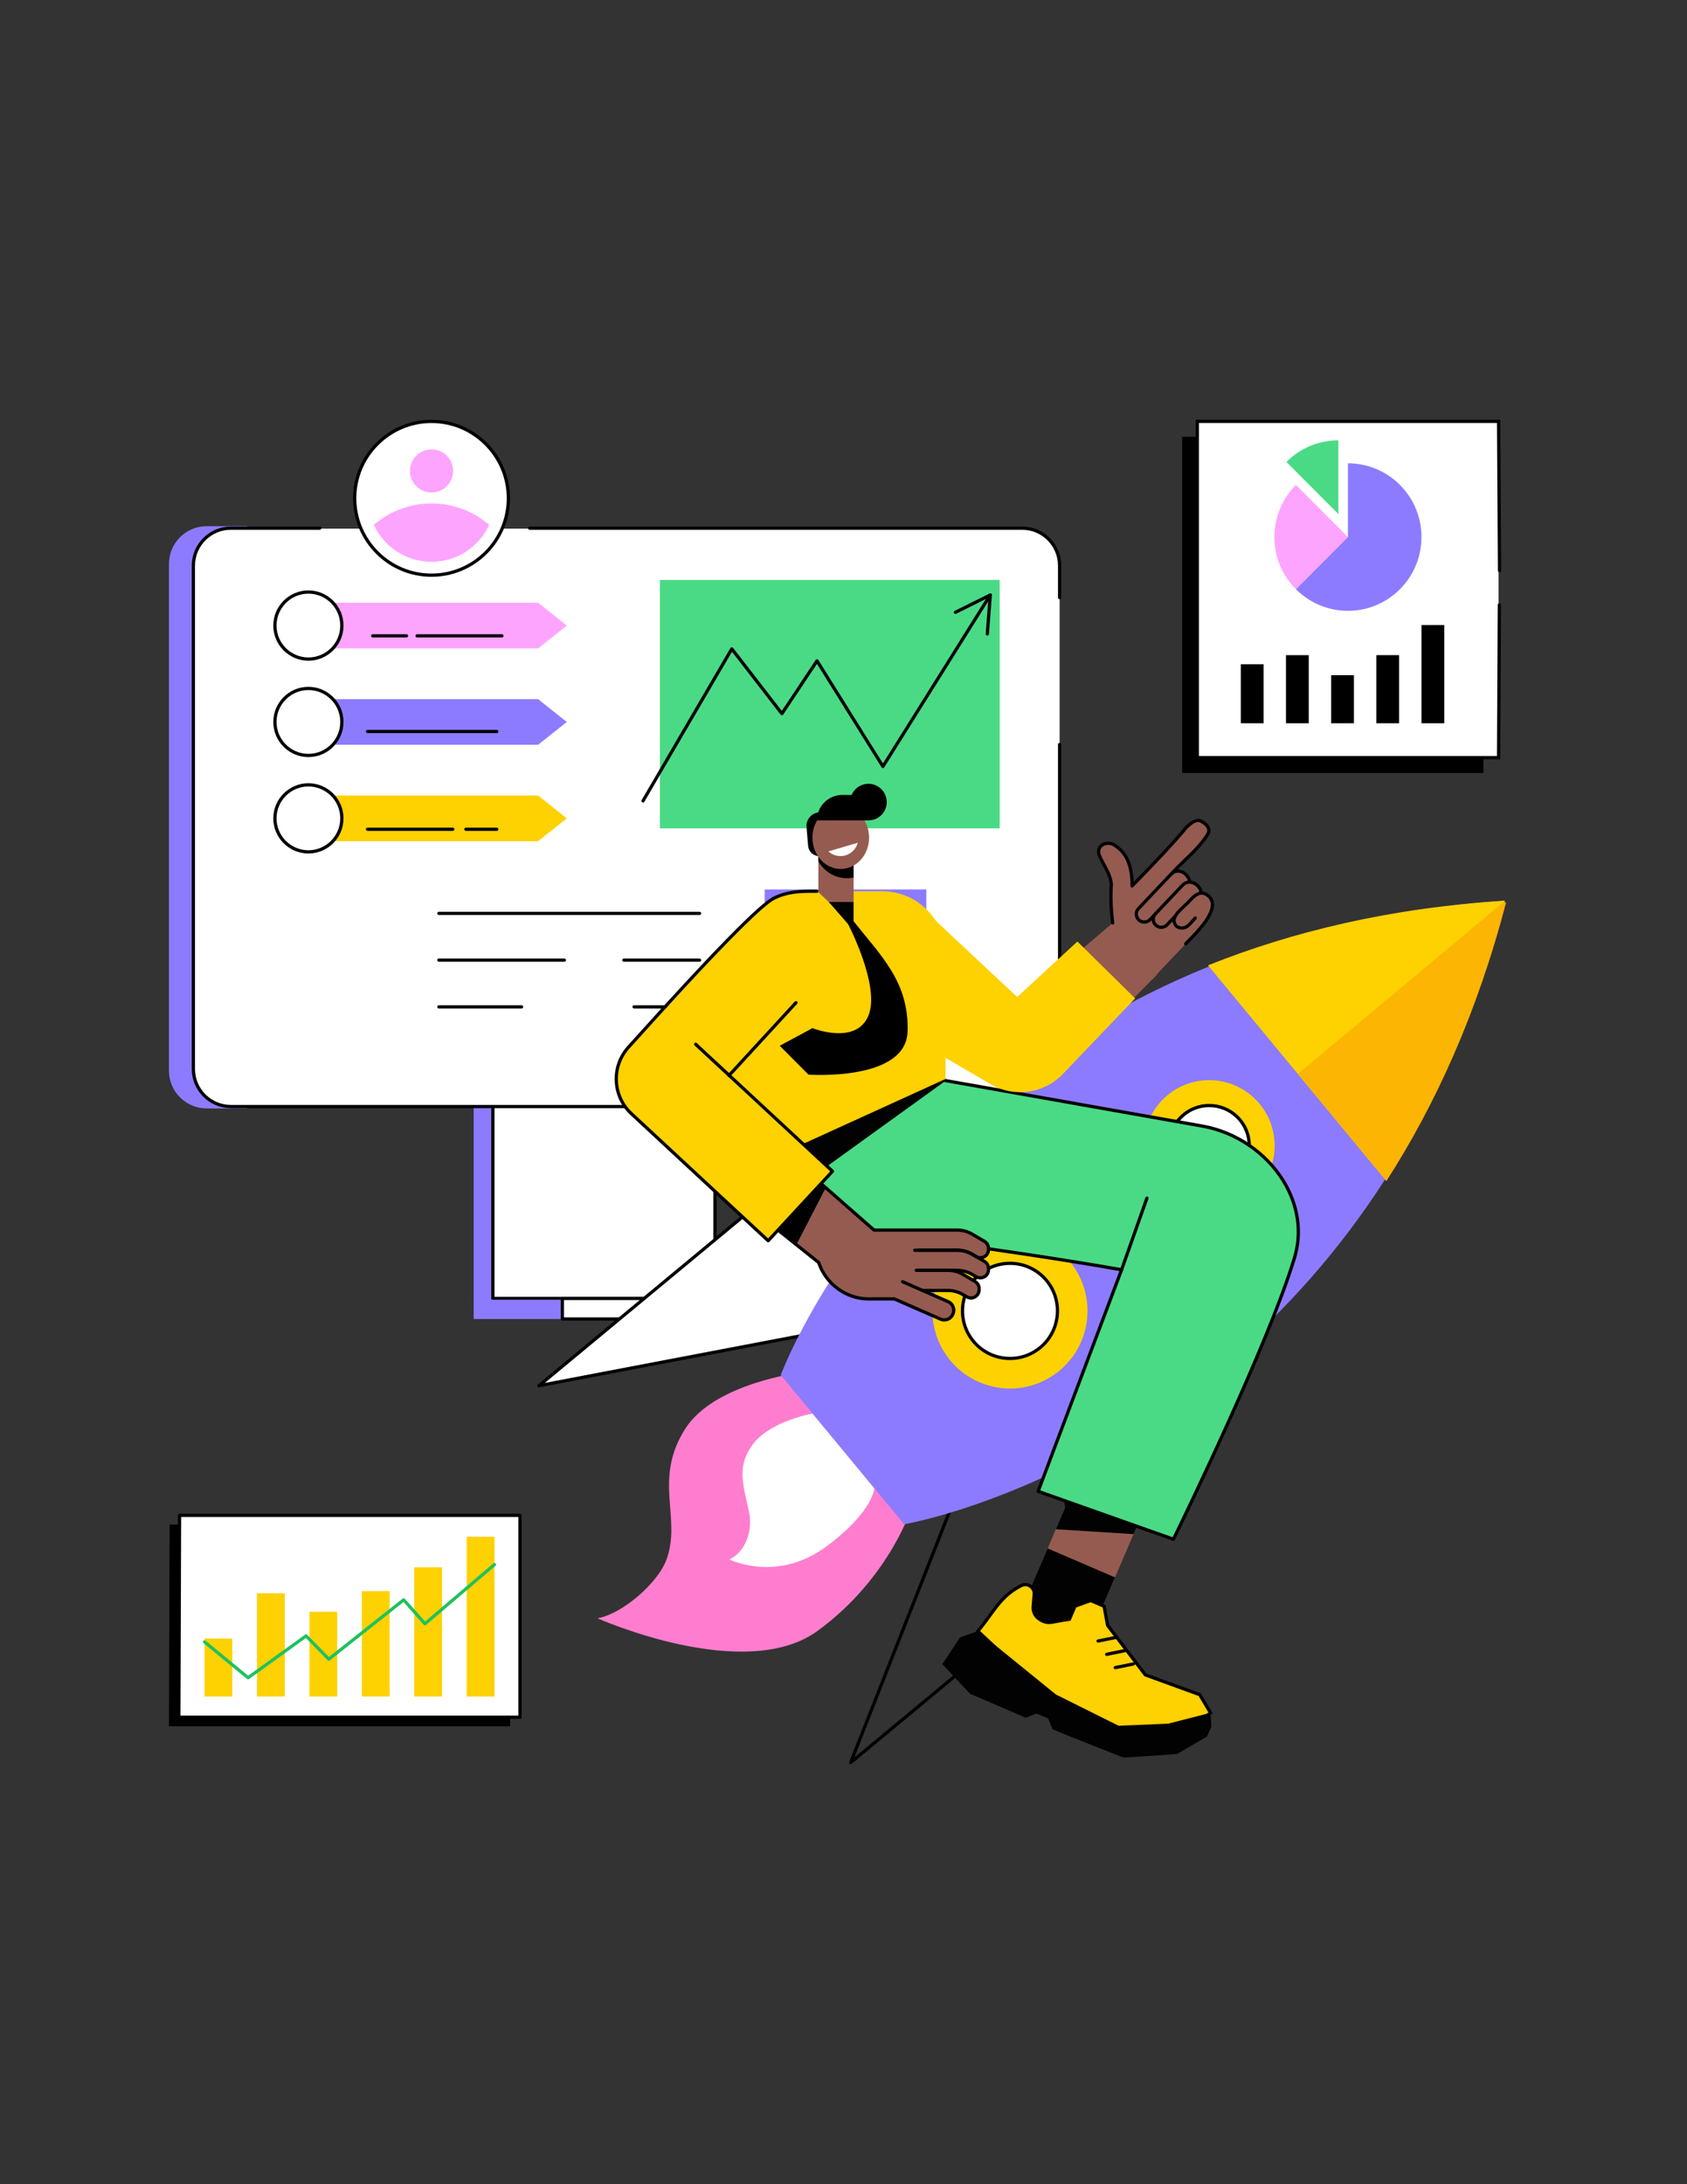 <?xml version="1.0" encoding="UTF-8"?> <svg xmlns="http://www.w3.org/2000/svg" xmlns:xlink="http://www.w3.org/1999/xlink" width="816" zoomAndPan="magnify" viewBox="0 0 612 792" height="1056" preserveAspectRatio="xMidYMid meet" version="1.0"><rect x="0" y="0" width="612" height="792" fill="#333333" stroke="none"/><defs><clipPath id="b4b2d7907e"><path d="M 61.199 190 L 90 190 L 90 402 L 61.199 402 Z M 61.199 190 " clip-rule="nonzero"></path></clipPath><clipPath id="621c2a99de"><path d="M 128 152.207 L 185 152.207 L 185 209 L 128 209 Z M 128 152.207 " clip-rule="nonzero"></path></clipPath><clipPath id="86ec56a116"><path d="M 128 152.207 L 186 152.207 L 186 210 L 128 210 Z M 128 152.207 " clip-rule="nonzero"></path></clipPath><clipPath id="8e387f115b"><path d="M 308 515 L 390 515 L 390 639.707 L 308 639.707 Z M 308 515 " clip-rule="nonzero"></path></clipPath><clipPath id="c448663458"><path d="M 470 327 L 546.449 327 L 546.449 429 L 470 429 Z M 470 327 " clip-rule="nonzero"></path></clipPath><clipPath id="1678d9ce5e"><path d="M 61.199 552 L 186 552 L 186 626 L 61.199 626 Z M 61.199 552 " clip-rule="nonzero"></path></clipPath><clipPath id="43a7b117d6"><path d="M 434 152.207 L 544 152.207 L 544 275 L 434 275 Z M 434 152.207 " clip-rule="nonzero"></path></clipPath><clipPath id="aba2691b01"><path d="M 433 152.207 L 545 152.207 L 545 276 L 433 276 Z M 433 152.207 " clip-rule="nonzero"></path></clipPath></defs><path fill="#8c7bff" d="M 253.234 384.184 L 171.832 384.184 L 171.832 471.695 L 178.805 471.695 L 179.773 470.867 L 253.234 470.867 L 253.234 384.184 " fill-opacity="1" fill-rule="nonzero"></path><path fill="#ffffff" d="M 259.59 470.547 L 259.59 384.395 L 178.602 384.395 L 178.602 470.547 L 259.59 470.547 " fill-opacity="1" fill-rule="nonzero"></path><path fill="#000000" d="M 179.391 470.227 L 258.797 470.227 L 258.797 385.184 L 179.391 385.184 Z M 259.383 471.398 L 178.805 471.398 C 178.48 471.398 178.219 471.133 178.219 470.812 L 178.219 384.598 C 178.219 384.273 178.48 384.012 178.805 384.012 L 259.383 384.012 C 259.707 384.012 259.969 384.273 259.969 384.598 L 259.969 470.812 C 259.969 471.133 259.707 471.398 259.383 471.398 " fill-opacity="1" fill-rule="nonzero"></path><path fill="#8c7bff" d="M 267.215 478.277 L 171.832 478.277 L 171.832 471.293 L 267.215 471.293 L 267.215 478.277 " fill-opacity="1" fill-rule="nonzero"></path><path fill="#ffffff" d="M 298.766 478.277 L 298.766 470.605 L 203.789 470.605 L 203.789 478.277 L 298.766 478.277 " fill-opacity="1" fill-rule="nonzero"></path><path fill="#000000" d="M 204.582 477.688 L 297.969 477.688 L 297.969 471.398 L 204.582 471.398 Z M 298.555 478.863 L 203.996 478.863 C 203.672 478.863 203.41 478.598 203.41 478.277 L 203.41 470.812 C 203.41 470.488 203.672 470.227 203.996 470.227 L 298.555 470.227 C 298.883 470.227 299.145 470.488 299.145 470.812 L 299.145 478.277 C 299.145 478.598 298.883 478.863 298.555 478.863 " fill-opacity="1" fill-rule="nonzero"></path><g clip-path="url(#b4b2d7907e)"><path fill="#8c7bff" d="M 74.977 190.801 L 89.676 190.801 L 89.676 401.922 L 74.977 401.922 C 67.418 401.922 61.289 395.793 61.289 388.23 L 61.289 204.488 C 61.289 196.93 67.418 190.801 74.977 190.801 " fill-opacity="1" fill-rule="nonzero"></path></g><path fill="#ffffff" d="M 384.398 387.828 L 384.398 205.301 C 384.398 197.789 378.312 191.699 370.801 191.699 L 83.754 191.699 C 76.242 191.699 70.156 197.789 70.156 205.301 L 70.156 387.828 C 70.156 395.336 76.242 401.422 83.754 401.422 L 370.801 401.422 C 378.312 401.422 384.398 395.336 384.398 387.828 " fill-opacity="1" fill-rule="nonzero"></path><path fill="#000000" d="M 370.801 401.824 L 83.754 401.824 C 75.93 401.824 69.57 395.461 69.57 387.641 L 69.57 205.113 C 69.57 197.293 75.93 190.926 83.754 190.926 L 115.988 190.926 C 116.312 190.926 116.574 191.191 116.574 191.516 C 116.574 191.84 116.312 192.098 115.988 192.098 L 83.754 192.098 C 76.578 192.098 70.742 197.938 70.742 205.113 L 70.742 387.641 C 70.742 394.816 76.578 400.652 83.754 400.652 L 370.801 400.652 C 377.977 400.652 383.812 394.816 383.812 387.641 L 383.812 269.965 C 383.812 269.641 384.07 269.379 384.398 269.379 C 384.723 269.379 384.984 269.641 384.984 269.965 L 384.984 387.641 C 384.984 395.461 378.621 401.824 370.801 401.824 " fill-opacity="1" fill-rule="nonzero"></path><path fill="#000000" d="M 384.398 217.281 C 384.07 217.281 383.812 217.02 383.812 216.695 L 383.812 205.113 C 383.812 197.938 377.977 192.098 370.801 192.098 L 192.137 192.098 C 191.809 192.098 191.547 191.84 191.547 191.516 C 191.547 191.191 191.809 190.926 192.137 190.926 L 370.801 190.926 C 378.621 190.926 384.984 197.293 384.984 205.113 L 384.984 216.695 C 384.984 217.02 384.723 217.281 384.398 217.281 " fill-opacity="1" fill-rule="nonzero"></path><path fill="#000000" d="M 253.789 331.793 L 159.215 331.793 C 158.891 331.793 158.625 331.531 158.625 331.207 C 158.625 330.883 158.891 330.621 159.215 330.621 L 253.789 330.621 C 254.117 330.621 254.379 330.883 254.379 331.207 C 254.379 331.531 254.117 331.793 253.789 331.793 " fill-opacity="1" fill-rule="nonzero"></path><path fill="#000000" d="M 253.789 348.734 L 226.336 348.734 C 226.012 348.734 225.75 348.473 225.75 348.148 C 225.75 347.824 226.012 347.566 226.336 347.566 L 253.789 347.566 C 254.117 347.566 254.379 347.824 254.379 348.148 C 254.379 348.473 254.117 348.734 253.789 348.734 " fill-opacity="1" fill-rule="nonzero"></path><path fill="#000000" d="M 204.742 348.734 L 159.215 348.734 C 158.891 348.734 158.625 348.473 158.625 348.148 C 158.625 347.824 158.891 347.566 159.215 347.566 L 204.742 347.566 C 205.062 347.566 205.328 347.824 205.328 348.148 C 205.328 348.473 205.062 348.734 204.742 348.734 " fill-opacity="1" fill-rule="nonzero"></path><path fill="#000000" d="M 253.789 365.68 L 230.027 365.68 C 229.703 365.68 229.441 365.418 229.441 365.094 C 229.441 364.77 229.703 364.508 230.027 364.508 L 253.789 364.508 C 254.117 364.508 254.379 364.77 254.379 365.094 C 254.379 365.418 254.117 365.68 253.789 365.68 " fill-opacity="1" fill-rule="nonzero"></path><path fill="#000000" d="M 189.227 365.68 L 159.215 365.68 C 158.891 365.68 158.625 365.418 158.625 365.094 C 158.625 364.77 158.891 364.508 159.215 364.508 L 189.227 364.508 C 189.551 364.508 189.812 364.77 189.812 365.094 C 189.812 365.418 189.551 365.68 189.227 365.68 " fill-opacity="1" fill-rule="nonzero"></path><path fill="#4ada85" d="M 362.672 300.367 L 239.406 300.367 L 239.406 210.289 L 362.672 210.289 L 362.672 300.367 " fill-opacity="1" fill-rule="nonzero"></path><path fill="#000000" d="M 233.273 290.988 C 233.172 290.988 233.07 290.965 232.977 290.906 C 232.695 290.746 232.602 290.387 232.766 290.105 L 264.977 234.992 C 265.074 234.824 265.25 234.719 265.441 234.707 C 265.641 234.691 265.824 234.777 265.945 234.934 L 283.617 257.77 L 295.898 239.305 C 296.008 239.141 296.191 239.043 296.383 239.043 C 296.387 239.043 296.395 239.043 296.398 239.043 C 296.594 239.047 296.777 239.152 296.883 239.316 L 320.309 276.816 L 358.754 215.434 C 358.926 215.16 359.285 215.074 359.559 215.25 C 359.832 215.418 359.918 215.781 359.746 216.055 L 320.801 278.234 C 320.695 278.406 320.504 278.512 320.305 278.512 C 320.105 278.512 319.914 278.406 319.809 278.234 L 296.371 240.711 L 284.141 259.102 C 284.035 259.258 283.863 259.355 283.672 259.363 C 283.484 259.383 283.305 259.281 283.188 259.137 L 265.547 236.336 L 233.777 290.699 C 233.672 290.887 233.473 290.988 233.273 290.988 " fill-opacity="1" fill-rule="nonzero"></path><path fill="#000000" d="M 358.172 230.461 C 358.16 230.461 358.145 230.461 358.133 230.461 C 357.809 230.438 357.562 230.156 357.59 229.832 L 358.586 216.727 L 346.871 222.551 C 346.582 222.695 346.227 222.578 346.082 222.289 C 345.941 221.996 346.059 221.648 346.348 221.504 L 358.992 215.219 C 359.176 215.121 359.402 215.137 359.578 215.254 C 359.754 215.375 359.852 215.574 359.836 215.789 L 358.758 229.922 C 358.738 230.23 358.484 230.461 358.172 230.461 " fill-opacity="1" fill-rule="nonzero"></path><path fill="#fda4ff" d="M 195.207 235.109 L 118.383 235.109 L 118.383 218.559 L 195.207 218.559 L 205.605 226.832 L 195.207 235.109 " fill-opacity="1" fill-rule="nonzero"></path><path fill="#ffffff" d="M 124.031 226.828 C 124.031 233.539 118.59 238.98 111.879 238.98 C 105.172 238.98 99.73 233.539 99.73 226.828 C 99.73 220.117 105.172 214.68 111.879 214.68 C 118.59 214.68 124.031 220.117 124.031 226.828 " fill-opacity="1" fill-rule="nonzero"></path><path fill="#000000" d="M 111.879 215.266 C 105.504 215.266 100.316 220.453 100.316 226.832 C 100.316 233.207 105.504 238.395 111.879 238.395 C 118.254 238.395 123.441 233.207 123.441 226.832 C 123.441 220.453 118.254 215.266 111.879 215.266 Z M 111.879 239.57 C 104.855 239.57 99.145 233.855 99.145 226.832 C 99.145 219.809 104.855 214.094 111.879 214.094 C 118.902 214.094 124.617 219.809 124.617 226.832 C 124.617 233.855 118.902 239.57 111.879 239.57 " fill-opacity="1" fill-rule="nonzero"></path><path fill="#000000" d="M 182.082 231.148 L 151.305 231.148 C 150.98 231.148 150.715 230.887 150.715 230.566 C 150.715 230.238 150.98 229.977 151.305 229.977 L 182.082 229.977 C 182.406 229.977 182.672 230.238 182.672 230.566 C 182.672 230.887 182.406 231.148 182.082 231.148 " fill-opacity="1" fill-rule="nonzero"></path><path fill="#000000" d="M 147.469 231.148 L 135.203 231.148 C 134.879 231.148 134.617 230.887 134.617 230.566 C 134.617 230.238 134.879 229.977 135.203 229.977 L 147.469 229.977 C 147.793 229.977 148.055 230.238 148.055 230.566 C 148.055 230.887 147.793 231.148 147.469 231.148 " fill-opacity="1" fill-rule="nonzero"></path><path fill="#fed101" d="M 195.207 305.023 L 118.383 305.023 L 118.383 288.465 L 195.207 288.465 L 205.605 296.742 L 195.207 305.023 " fill-opacity="1" fill-rule="nonzero"></path><path fill="#ffffff" d="M 124.027 296.742 C 124.027 303.457 118.59 308.898 111.879 308.898 C 105.168 308.898 99.73 303.457 99.73 296.742 C 99.73 290.035 105.168 284.594 111.879 284.594 C 118.59 284.594 124.027 290.035 124.027 296.742 " fill-opacity="1" fill-rule="nonzero"></path><path fill="#000000" d="M 111.879 285.18 C 105.504 285.18 100.316 290.367 100.316 296.742 C 100.316 303.125 105.504 308.309 111.879 308.309 C 118.254 308.309 123.441 303.125 123.441 296.742 C 123.441 290.367 118.254 285.18 111.879 285.18 Z M 111.879 309.484 C 104.855 309.484 99.145 303.77 99.145 296.742 C 99.145 289.719 104.855 284.008 111.879 284.008 C 118.902 284.008 124.613 289.719 124.613 296.742 C 124.613 303.77 118.902 309.484 111.879 309.484 " fill-opacity="1" fill-rule="nonzero"></path><path fill="#000000" d="M 180.219 301.285 L 169.023 301.285 C 168.699 301.285 168.438 301.023 168.438 300.699 C 168.438 300.375 168.699 300.113 169.023 300.113 L 180.219 300.113 C 180.543 300.113 180.805 300.375 180.805 300.699 C 180.805 301.023 180.543 301.285 180.219 301.285 " fill-opacity="1" fill-rule="nonzero"></path><path fill="#000000" d="M 164.258 301.285 L 133.34 301.285 C 133.016 301.285 132.75 301.023 132.75 300.699 C 132.75 300.375 133.016 300.113 133.34 300.113 L 164.258 300.113 C 164.582 300.113 164.844 300.375 164.844 300.699 C 164.844 301.023 164.582 301.285 164.258 301.285 " fill-opacity="1" fill-rule="nonzero"></path><path fill="#8c7bff" d="M 195.207 270.066 L 118.383 270.066 L 118.383 253.512 L 195.207 253.512 L 205.605 261.789 L 195.207 270.066 " fill-opacity="1" fill-rule="nonzero"></path><path fill="#ffffff" d="M 124.027 261.789 C 124.027 268.5 118.59 273.941 111.879 273.941 C 105.168 273.941 99.73 268.5 99.73 261.789 C 99.73 255.078 105.168 249.641 111.879 249.641 C 118.59 249.641 124.027 255.078 124.027 261.789 " fill-opacity="1" fill-rule="nonzero"></path><path fill="#000000" d="M 111.879 250.219 C 105.504 250.219 100.316 255.406 100.316 261.789 C 100.316 268.164 105.504 273.352 111.879 273.352 C 118.258 273.352 123.441 268.164 123.441 261.789 C 123.441 255.406 118.258 250.219 111.879 250.219 Z M 111.879 274.523 C 104.855 274.523 99.145 268.809 99.145 261.789 C 99.145 254.762 104.855 249.047 111.879 249.047 C 118.902 249.047 124.617 254.762 124.617 261.789 C 124.617 268.809 118.902 274.523 111.879 274.523 " fill-opacity="1" fill-rule="nonzero"></path><path fill="#000000" d="M 180.219 265.836 L 133.34 265.836 C 133.016 265.836 132.75 265.574 132.75 265.25 C 132.75 264.926 133.016 264.664 133.34 264.664 L 180.219 264.664 C 180.543 264.664 180.805 264.926 180.805 265.25 C 180.805 265.574 180.543 265.836 180.219 265.836 " fill-opacity="1" fill-rule="nonzero"></path><path fill="#8c7bff" d="M 336.043 381.152 L 277.414 381.152 L 277.414 322.516 L 336.043 322.516 L 336.043 381.152 " fill-opacity="1" fill-rule="nonzero"></path><path fill="#ffffff" d="M 331.688 376.797 L 281.773 376.797 L 294.699 361.102 L 301.926 368.199 L 314.809 350.227 L 331.688 376.797 " fill-opacity="1" fill-rule="nonzero"></path><path fill="#ffffff" d="M 302.016 344.203 C 302.016 347.266 299.531 349.746 296.469 349.746 C 293.406 349.746 290.926 347.266 290.926 344.203 C 290.926 341.141 293.406 338.656 296.469 338.656 C 299.531 338.656 302.016 341.141 302.016 344.203 " fill-opacity="1" fill-rule="nonzero"></path><g clip-path="url(#621c2a99de)"><path fill="#ffffff" d="M 184.426 180.68 C 184.426 196.082 171.945 208.562 156.551 208.562 C 141.156 208.562 128.676 196.082 128.676 180.68 C 128.676 165.285 141.156 152.805 156.551 152.805 C 171.945 152.805 184.426 165.285 184.426 180.68 " fill-opacity="1" fill-rule="nonzero"></path></g><g clip-path="url(#86ec56a116)"><path fill="#000000" d="M 156.551 153.391 C 141.504 153.391 129.262 165.633 129.262 180.68 C 129.262 195.73 141.504 207.977 156.551 207.977 C 171.598 207.977 183.84 195.73 183.84 180.68 C 183.84 165.633 171.598 153.391 156.551 153.391 Z M 156.551 209.148 C 140.855 209.148 128.09 196.379 128.09 180.68 C 128.09 164.984 140.855 152.219 156.551 152.219 C 172.246 152.219 185.012 164.984 185.012 180.68 C 185.012 196.379 172.246 209.148 156.551 209.148 " fill-opacity="1" fill-rule="nonzero"></path></g><path fill="#fda4ff" d="M 156.551 182.562 C 148.562 182.562 141.254 185.492 135.645 190.332 C 139.293 198.227 147.281 203.707 156.551 203.707 C 165.82 203.707 173.809 198.227 177.457 190.332 C 171.848 185.492 164.539 182.562 156.551 182.562 " fill-opacity="1" fill-rule="nonzero"></path><path fill="#fda4ff" d="M 164.371 170.773 C 164.371 175.094 160.871 178.594 156.551 178.594 C 152.234 178.594 148.73 175.094 148.73 170.773 C 148.73 166.457 152.234 162.953 156.551 162.953 C 160.871 162.953 164.371 166.457 164.371 170.773 " fill-opacity="1" fill-rule="nonzero"></path><path fill="#ff7dce" d="M 290.965 497.609 C 290.965 497.609 259.387 501.344 248.691 517.922 C 236.645 536.59 247.57 550.691 241.613 565.949 C 238.52 573.883 226.117 585.086 216.758 586.801 C 216.758 586.801 270.16 610.633 296.586 591.371 C 323.012 572.117 330.992 545.992 330.992 545.992 L 290.965 497.609 " fill-opacity="1" fill-rule="nonzero"></path><path fill="#ffffff" d="M 294.797 512.578 C 294.797 512.578 278.719 515.309 272.551 524.453 C 267.152 532.449 269.809 538.871 271.77 548.508 C 273.062 554.859 270.621 562.613 264.613 565.453 C 264.613 565.453 281.836 574.148 299.988 560.613 C 316.844 548.043 317.188 539.633 317.188 539.633 L 294.797 512.578 " fill-opacity="1" fill-rule="nonzero"></path><g clip-path="url(#8e387f115b)"><path fill="#000000" d="M 356.41 519.375 L 309.977 637.215 L 381.617 577.844 C 386.238 574.012 388.617 568.164 387.984 562.191 L 383.207 517.152 Z M 308.598 639.707 C 308.477 639.707 308.355 639.672 308.254 639.594 C 308.035 639.438 307.953 639.156 308.051 638.906 L 355.449 518.605 C 355.535 518.398 355.727 518.258 355.949 518.238 L 383.68 515.938 C 383.996 515.918 384.281 516.145 384.312 516.461 L 389.152 562.066 C 389.824 568.43 387.289 574.664 382.363 578.746 L 308.973 639.57 C 308.863 639.66 308.73 639.707 308.598 639.707 " fill-opacity="1" fill-rule="nonzero"></path></g><path fill="#ffffff" d="M 329.875 451.434 L 322.449 478.277 L 195.523 502.457 L 268.914 441.629 C 273.672 437.684 280.094 436.387 286.012 438.176 L 329.875 451.434 " fill-opacity="1" fill-rule="nonzero"></path><path fill="#000000" d="M 280.664 437.973 C 276.566 437.973 272.539 439.387 269.289 442.082 L 197.648 501.453 L 321.98 477.766 L 329.16 451.832 L 285.84 438.738 C 284.137 438.219 282.395 437.973 280.664 437.973 Z M 195.52 503.043 C 195.297 503.043 195.09 502.914 194.988 502.707 C 194.875 502.465 194.941 502.176 195.145 502.008 L 268.543 441.18 C 273.465 437.098 280.059 435.766 286.18 437.613 L 330.047 450.875 C 330.352 450.965 330.527 451.285 330.441 451.59 L 323.016 478.434 C 322.957 478.648 322.777 478.812 322.559 478.852 L 195.633 503.031 C 195.594 503.039 195.559 503.043 195.52 503.043 " fill-opacity="1" fill-rule="nonzero"></path><path fill="#8c7bff" d="M 328.004 552.711 L 283.234 498.598 C 283.234 498.598 320.395 398.285 438.574 350.449 C 468.527 338.328 503.695 329.578 544.773 326.68 C 545.117 326.668 545.457 326.641 545.789 326.617 L 545.918 326.617 L 545.871 326.738 C 535.363 367.016 520.113 400.266 502.469 427.676 C 433.461 534.914 328.004 552.711 328.004 552.711 " fill-opacity="1" fill-rule="nonzero"></path><path fill="#fed101" d="M 384.332 497.016 C 372.367 506.93 354.637 505.266 344.73 493.289 C 334.82 481.316 336.488 463.57 348.457 453.652 C 360.418 443.734 378.152 445.406 388.055 457.379 C 397.965 469.355 396.301 487.102 384.332 497.016 " fill-opacity="1" fill-rule="nonzero"></path><path fill="#ffffff" d="M 377.387 488.621 C 370.055 494.695 359.188 493.672 353.121 486.336 C 347.047 478.996 348.07 468.125 355.402 462.051 C 362.734 455.973 373.598 456.996 379.668 464.332 C 385.738 471.668 384.715 482.543 377.387 488.621 " fill-opacity="1" fill-rule="nonzero"></path><path fill="#000000" d="M 377.387 488.621 L 377.391 488.621 Z M 366.363 458.672 C 362.5 458.672 358.789 460.004 355.777 462.5 C 348.707 468.359 347.715 478.887 353.57 485.961 C 356.41 489.391 360.41 491.508 364.836 491.922 C 369.266 492.34 373.59 491.008 377.012 488.168 C 384.082 482.309 385.07 471.785 379.215 464.707 C 376.379 461.281 372.379 459.164 367.953 458.746 C 367.418 458.695 366.891 458.672 366.363 458.672 Z M 366.426 493.172 C 365.863 493.172 365.293 493.145 364.727 493.094 C 359.988 492.645 355.703 490.379 352.668 486.711 C 346.402 479.133 347.457 467.871 355.027 461.598 C 358.695 458.559 363.324 457.133 368.062 457.578 C 372.801 458.023 377.082 460.289 380.121 463.961 C 386.387 471.531 385.328 482.797 377.758 489.07 C 374.535 491.746 370.562 493.172 366.426 493.172 " fill-opacity="1" fill-rule="nonzero"></path><path fill="#fed101" d="M 453.812 433.73 C 443.715 442.098 428.746 440.691 420.383 430.586 C 412.023 420.477 413.434 405.504 423.531 397.133 C 433.629 388.762 448.594 390.168 456.957 400.277 C 465.316 410.383 463.91 425.359 453.812 433.73 " fill-opacity="1" fill-rule="nonzero"></path><path fill="#ffffff" d="M 447.945 426.645 C 441.762 431.773 432.59 430.91 427.465 424.715 C 422.34 418.523 423.207 409.348 429.391 404.219 C 435.582 399.094 444.75 399.953 449.871 406.148 C 454.996 412.344 454.133 421.52 447.945 426.645 " fill-opacity="1" fill-rule="nonzero"></path><path fill="#000000" d="M 438.645 401.461 C 435.406 401.461 432.293 402.578 429.77 404.672 C 423.84 409.586 423.008 418.41 427.918 424.34 C 430.297 427.219 433.652 428.992 437.367 429.344 C 441.078 429.688 444.703 428.57 447.574 426.191 C 453.504 421.277 454.328 412.453 449.422 406.52 C 447.043 403.645 443.688 401.871 439.977 401.523 C 439.531 401.48 439.09 401.461 438.645 401.461 Z M 438.699 430.578 C 438.219 430.578 437.738 430.555 437.258 430.512 C 433.23 430.133 429.594 428.207 427.016 425.09 C 421.695 418.66 422.594 409.094 429.02 403.766 C 432.133 401.184 436.059 399.977 440.086 400.352 C 444.109 400.734 447.746 402.656 450.324 405.773 C 455.648 412.203 454.75 421.77 448.324 427.098 C 445.582 429.367 442.211 430.578 438.699 430.578 " fill-opacity="1" fill-rule="nonzero"></path><path fill="#fed101" d="M 502.777 428.043 L 438.238 350.047 C 468.508 337.898 504.105 329.234 545.777 326.602 L 545.906 326.602 L 545.859 326.723 C 535.504 367.188 520.355 400.559 502.777 428.043 " fill-opacity="1" fill-rule="nonzero"></path><g clip-path="url(#c448663458)"><path fill="#fcb503" d="M 502.945 428.246 L 470.84 389.445 L 545.246 327.254 C 545.594 327.238 545.93 327.215 546.27 327.184 L 546.391 327.184 L 546.344 327.309 C 535.836 367.586 520.586 400.832 502.945 428.246 " fill-opacity="1" fill-rule="nonzero"></path></g><path fill="#955b50" d="M 391.633 534.469 L 416.078 544.98 L 393.91 596.625 L 369.465 586.113 L 391.633 534.469 " fill-opacity="1" fill-rule="nonzero"></path><path fill="#020202" d="M 411.23 556.277 L 383.031 554.508 L 391.633 534.469 L 416.078 544.98 L 411.23 556.277 " fill-opacity="1" fill-rule="nonzero"></path><path fill="#020202" d="M 380.047 561.461 L 404.492 571.969 L 393.91 596.625 L 369.465 586.113 L 380.047 561.461 " fill-opacity="1" fill-rule="nonzero"></path><path fill="#fed101" d="M 354.762 591.473 C 360.727 584.234 362.703 579.145 369.789 575.32 L 370.406 574.984 C 372.676 573.762 375.395 575.547 375.18 578.113 L 374.816 582.418 C 374.465 586.598 378.449 587.859 378.492 587.895 C 380.777 588.879 382.172 587.922 387.953 587.145 L 389.984 582.402 L 395.684 580.355 L 400.527 582.438 L 401.82 589.375 L 415.5 607.316 L 435.234 614.5 L 439.141 621.086 L 431.426 627.113 L 399.715 629.297 L 380.672 615.84 L 354.762 591.473 " fill-opacity="1" fill-rule="nonzero"></path><path fill="#000000" d="M 381.047 615.387 L 399.887 628.695 L 431.207 626.539 L 438.375 620.941 L 434.836 614.98 L 415.137 607.809 L 415.031 607.672 L 401.266 589.617 L 400.008 582.852 L 395.664 580.984 L 390.426 582.867 L 388.363 587.68 L 388.031 587.727 C 386.164 587.977 384.754 588.246 383.625 588.465 C 381.266 588.918 379.965 589.168 378.266 588.434 L 378.242 588.422 C 377.172 588.004 373.895 586.387 374.234 582.367 L 374.598 578.066 C 374.68 577.074 374.234 576.16 373.402 575.617 C 372.574 575.074 371.559 575.027 370.688 575.5 L 370.07 575.836 C 365.129 578.5 362.688 581.859 359.594 586.105 C 358.43 587.703 357.125 589.496 355.566 591.422 Z M 399.547 629.895 L 399.379 629.777 L 380.27 616.27 L 353.957 591.523 L 354.309 591.098 C 356.004 589.039 357.406 587.113 358.645 585.418 C 361.824 581.047 364.336 577.598 369.512 574.805 L 370.129 574.469 C 371.383 573.789 372.852 573.852 374.043 574.633 C 375.242 575.418 375.887 576.738 375.766 578.164 L 375.402 582.469 C 375.137 585.605 377.59 586.91 378.656 587.324 L 378.758 587.367 C 380.113 587.945 381.148 587.746 383.406 587.312 C 384.484 587.105 385.809 586.848 387.547 586.605 L 389.551 581.941 L 395.703 579.727 L 401.047 582.023 L 402.371 589.129 L 415.859 606.824 L 435.633 614.02 L 439.91 621.23 L 431.645 627.684 L 431.469 627.695 L 399.547 629.895 " fill-opacity="1" fill-rule="nonzero"></path><path fill="#020202" d="M 348.328 593.684 L 354.758 591.473 L 383.031 614.418 L 405.789 625.758 L 423.777 625.008 L 439.164 621.07 L 439.469 626.055 L 437.879 629.645 L 427.055 635.977 C 427.055 635.977 420.527 636.531 407.637 637.32 C 407.637 637.32 386.996 629.27 381.844 627.039 L 380.242 623.148 L 376 621.328 L 372.109 622.852 C 360.824 617.953 351.906 614.168 351.906 614.168 L 341.859 603.406 L 348.328 593.684 " fill-opacity="1" fill-rule="nonzero"></path><path fill="#000000" d="M 398.363 595.633 C 398.09 595.633 397.848 595.438 397.789 595.16 C 397.727 594.844 397.93 594.531 398.25 594.469 L 404.812 593.145 C 405.133 593.078 405.441 593.285 405.508 593.605 C 405.57 593.922 405.367 594.23 405.047 594.293 L 398.48 595.621 C 398.441 595.629 398.402 595.633 398.363 595.633 " fill-opacity="1" fill-rule="nonzero"></path><path fill="#000000" d="M 401.48 600.453 C 401.207 600.453 400.961 600.262 400.906 599.984 C 400.84 599.668 401.043 599.355 401.363 599.293 L 407.93 597.965 C 408.25 597.898 408.559 598.109 408.621 598.426 C 408.688 598.742 408.48 599.051 408.164 599.117 L 401.598 600.441 C 401.559 600.449 401.516 600.453 401.48 600.453 " fill-opacity="1" fill-rule="nonzero"></path><path fill="#000000" d="M 404.59 605.277 C 404.32 605.277 404.074 605.086 404.02 604.809 C 403.957 604.488 404.16 604.18 404.477 604.113 L 411.043 602.789 C 411.367 602.723 411.672 602.93 411.734 603.246 C 411.801 603.566 411.594 603.875 411.277 603.938 L 404.707 605.266 C 404.672 605.273 404.633 605.277 404.59 605.277 " fill-opacity="1" fill-rule="nonzero"></path><path fill="#4ada85" d="M 436.145 408.316 L 275.766 380.137 L 276.012 405.008 C 276.195 423.797 289.117 442.059 307.598 445.348 C 307.598 445.348 362.137 452.582 406.887 460.422 L 376.617 540.766 L 425.68 558.125 C 425.68 558.125 459.527 489.25 469.59 456.152 C 476.227 434.332 458.59 412.262 436.145 408.316 " fill-opacity="1" fill-rule="nonzero"></path><path fill="#000000" d="M 425.684 558.711 C 425.621 558.711 425.551 558.699 425.488 558.68 L 376.418 541.316 C 376.27 541.266 376.148 541.156 376.082 541.016 C 376.016 540.871 376.012 540.707 376.066 540.559 L 406.09 460.875 C 361.996 453.18 308.672 446.688 308.141 446.621 C 307.816 446.582 307.586 446.289 307.625 445.969 C 307.664 445.648 307.961 445.422 308.277 445.457 C 308.816 445.523 362.738 452.09 406.988 459.84 C 407.156 459.871 407.312 459.977 407.395 460.125 C 407.48 460.281 407.496 460.461 407.438 460.625 L 377.375 540.41 L 425.391 557.398 C 428.383 551.266 459.531 487.23 469.031 455.98 C 471.785 446.91 470.387 437.164 465.086 428.531 C 458.812 418.328 447.957 410.988 436.043 408.895 L 342.855 392.395 C 342.539 392.34 342.32 392.031 342.379 391.719 C 342.438 391.398 342.738 391.18 343.059 391.242 L 436.246 407.738 C 448.488 409.891 459.641 417.434 466.082 427.918 C 471.566 436.836 473.012 446.926 470.152 456.32 C 460.191 489.09 426.551 557.691 426.211 558.383 C 426.109 558.59 425.902 558.711 425.684 558.711 " fill-opacity="1" fill-rule="nonzero"></path><path fill="#000000" d="M 406.887 461.004 C 406.82 461.004 406.758 460.992 406.688 460.973 C 406.387 460.863 406.227 460.527 406.332 460.223 L 415.523 434.25 C 415.633 433.945 415.973 433.785 416.273 433.895 C 416.578 434 416.738 434.336 416.629 434.641 L 407.438 460.613 C 407.355 460.855 407.129 461.004 406.887 461.004 " fill-opacity="1" fill-rule="nonzero"></path><path fill="#020202" d="M 285.918 415.797 L 343.023 391.02 L 343.023 391.902 L 289.934 430.18 L 285.918 415.797 " fill-opacity="1" fill-rule="nonzero"></path><path fill="#fed101" d="M 343.023 391.234 L 259.238 429.402 L 267.895 346.199 C 267.895 333.484 278.195 323.176 290.906 323.176 L 320.012 323.176 C 332.723 323.176 343.023 333.484 343.023 346.199 L 343.023 391.234 " fill-opacity="1" fill-rule="nonzero"></path><path fill="#000000" d="M 343.023 358.098 C 342.695 358.098 342.434 357.836 342.434 357.512 L 342.434 346.199 C 342.434 344.68 342.281 343.156 341.98 341.676 C 341.914 341.359 342.117 341.051 342.434 340.984 C 342.754 340.918 343.062 341.125 343.129 341.441 C 343.449 343 343.609 344.602 343.609 346.199 L 343.609 357.512 C 343.609 357.836 343.348 358.098 343.023 358.098 " fill-opacity="1" fill-rule="nonzero"></path><path fill="#955b50" d="M 325.402 463.867 L 344.102 472.047 C 345.738 472.762 346.484 474.668 345.77 476.301 L 345.59 476.711 C 344.875 478.348 342.969 479.094 341.332 478.379 L 322.633 470.203 L 325.402 463.867 " fill-opacity="1" fill-rule="nonzero"></path><path fill="#955b50" d="M 331.668 446.039 L 302.613 446.039 L 302.273 456.172 C 300.156 463.602 305.734 471 313.453 471 L 332.328 471 L 331.668 446.039 " fill-opacity="1" fill-rule="nonzero"></path><path fill="#955b50" d="M 349.324 462.102 L 353.742 464.695 C 354.652 465.23 355.215 466.211 355.215 467.27 L 355.215 467.66 C 355.215 469.969 352.715 471.398 350.727 470.234 L 349.324 469.414 C 347.672 468.445 345.797 467.934 343.883 467.934 L 328.691 467.934 L 328.691 460.621 L 343.883 460.621 C 345.797 460.621 347.672 461.133 349.324 462.102 " fill-opacity="1" fill-rule="nonzero"></path><path fill="#955b50" d="M 352.723 454.805 L 357.137 457.395 C 358.051 457.93 358.613 458.91 358.613 459.973 L 358.613 460.363 C 358.613 462.668 356.109 464.102 354.121 462.938 L 352.723 462.113 C 351.07 461.148 349.195 460.637 347.281 460.637 L 330.066 460.637 L 330.066 453.324 L 347.281 453.324 C 349.195 453.324 351.07 453.836 352.723 454.805 " fill-opacity="1" fill-rule="nonzero"></path><path fill="#955b50" d="M 352.723 447.52 L 357.137 450.113 C 358.051 450.648 358.613 451.629 358.613 452.688 L 358.613 453.078 C 358.613 455.383 356.109 456.82 354.121 455.652 L 352.723 454.832 C 351.07 453.859 349.195 453.352 347.281 453.352 L 330.066 453.352 L 330.066 446.039 L 347.281 446.039 C 349.195 446.039 351.07 446.551 352.723 447.52 " fill-opacity="1" fill-rule="nonzero"></path><path fill="#955b50" d="M 296.344 427.844 L 318.457 447.371 L 319.664 471 L 315.285 471 C 306.98 471 299.609 465.676 296.988 457.789 L 278.301 442.867 L 296.344 427.844 " fill-opacity="1" fill-rule="nonzero"></path><path fill="#000000" d="M 299.566 430.691 L 288.668 451.77 L 278.301 442.867 L 296.344 427.844 L 299.566 430.691 " fill-opacity="1" fill-rule="nonzero"></path><path fill="#000000" d="M 352.234 471.238 C 351.613 471.238 350.992 471.07 350.426 470.738 L 349.027 469.918 C 347.469 469.004 345.688 468.52 343.883 468.52 L 334.695 468.52 C 334.371 468.52 334.109 468.258 334.109 467.934 C 334.109 467.609 334.371 467.348 334.695 467.348 L 343.883 467.348 C 345.898 467.348 347.883 467.887 349.621 468.906 L 351.023 469.73 C 351.77 470.168 352.668 470.176 353.422 469.738 C 354.176 469.309 354.629 468.531 354.629 467.66 L 354.629 467.27 C 354.629 466.422 354.172 465.629 353.445 465.199 L 349.027 462.605 C 347.469 461.691 345.691 461.207 343.883 461.207 L 332.395 461.207 C 332.066 461.207 331.809 460.945 331.809 460.621 C 331.809 460.297 332.066 460.035 332.395 460.035 L 343.883 460.035 C 345.898 460.035 347.887 460.574 349.621 461.594 L 354.039 464.188 C 355.125 464.828 355.801 466.008 355.801 467.27 L 355.801 467.66 C 355.801 468.957 355.129 470.117 354.008 470.758 C 353.449 471.078 352.84 471.238 352.234 471.238 " fill-opacity="1" fill-rule="nonzero"></path><path fill="#000000" d="M 355.629 463.938 C 355.008 463.938 354.391 463.773 353.824 463.441 L 352.422 462.621 C 350.867 461.707 349.086 461.223 347.281 461.223 L 333.664 461.223 C 333.344 461.223 333.078 460.961 333.078 460.637 C 333.078 460.312 333.344 460.051 333.664 460.051 L 347.281 460.051 C 349.297 460.051 351.281 460.59 353.016 461.609 L 354.418 462.43 C 355.168 462.871 356.062 462.875 356.816 462.445 C 357.574 462.012 358.023 461.234 358.023 460.363 L 358.023 459.973 C 358.023 459.121 357.57 458.332 356.844 457.902 L 352.422 455.309 C 350.863 454.395 349.086 453.91 347.281 453.91 L 333.293 453.91 C 332.969 453.91 332.707 453.648 332.707 453.324 C 332.707 453 332.969 452.738 333.293 452.738 L 347.281 452.738 C 349.293 452.738 351.281 453.277 353.016 454.297 L 357.438 456.891 C 358.523 457.527 359.199 458.707 359.199 459.973 L 359.199 460.363 C 359.199 461.66 358.527 462.82 357.402 463.461 C 356.844 463.781 356.238 463.938 355.629 463.938 " fill-opacity="1" fill-rule="nonzero"></path><path fill="#000000" d="M 342.559 479.195 C 342.02 479.195 341.484 479.086 340.977 478.863 L 324.336 471.586 L 315.066 471.586 C 315.062 471.586 315.062 471.586 315.062 471.586 C 306.809 471.578 299.199 466.059 296.488 458.141 L 277.934 443.324 C 277.797 443.215 277.715 443.047 277.715 442.871 C 277.711 442.695 277.789 442.527 277.926 442.418 L 295.965 427.395 C 296.188 427.211 296.512 427.215 296.727 427.406 L 317.301 445.453 L 347.281 445.453 C 349.293 445.453 351.281 445.992 353.016 447.016 L 357.438 449.605 C 358.523 450.246 359.199 451.426 359.199 452.688 L 359.199 453.078 C 359.199 454.375 358.527 455.535 357.402 456.18 C 356.277 456.82 354.941 456.812 353.824 456.156 L 352.422 455.336 C 350.867 454.422 349.086 453.938 347.281 453.938 L 331.824 453.938 C 331.496 453.938 331.234 453.676 331.234 453.352 C 331.234 453.027 331.496 452.766 331.824 452.766 L 347.281 452.766 C 349.297 452.766 351.281 453.305 353.016 454.324 L 354.418 455.148 C 355.168 455.586 356.062 455.59 356.816 455.16 C 357.574 454.727 358.023 453.949 358.023 453.078 L 358.023 452.688 C 358.023 451.84 357.57 451.047 356.844 450.621 L 352.422 448.023 C 350.863 447.109 349.086 446.625 347.281 446.625 L 317.082 446.625 C 316.938 446.625 316.801 446.574 316.695 446.48 L 296.332 428.617 L 279.23 442.855 L 297.355 457.328 C 297.441 457.402 297.508 457.496 297.547 457.605 C 300.051 465.145 307.262 470.41 315.078 470.41 L 324.457 470.41 C 324.539 470.41 324.617 470.43 324.691 470.461 L 341.445 477.789 C 342.125 478.086 342.879 478.102 343.574 477.832 C 344.262 477.559 344.809 477.035 345.105 476.352 L 345.176 476.191 C 345.789 474.785 345.145 473.145 343.742 472.531 L 327.203 465.297 C 326.906 465.168 326.77 464.82 326.902 464.523 C 327.031 464.227 327.379 464.09 327.676 464.223 L 344.211 471.457 C 346.207 472.328 347.125 474.664 346.25 476.66 L 346.184 476.824 C 345.758 477.793 344.984 478.535 344.004 478.922 C 343.531 479.105 343.047 479.195 342.559 479.195 " fill-opacity="1" fill-rule="nonzero"></path><path fill="#fed101" d="M 229.391 403.977 C 222.445 397.531 222.039 386.668 228.48 379.715 L 274.504 330.055 L 298.648 352.465 L 253.637 403.066 C 247.191 410.02 236.34 410.43 229.391 403.977 " fill-opacity="1" fill-rule="nonzero"></path><path fill="#fed101" d="M 228.129 379.578 C 234.574 372.621 245.441 372.215 252.391 378.664 L 302.004 424.719 L 278.672 449.895 L 229.039 403.824 C 222.098 397.375 221.691 386.527 228.129 379.578 " fill-opacity="1" fill-rule="nonzero"></path><path fill="#000000" d="M 278.672 450.48 C 278.52 450.48 278.379 450.426 278.27 450.324 L 228.652 404.262 C 221.477 397.605 221.055 386.348 227.707 379.168 C 227.91 378.957 228.629 378.156 229.762 376.898 C 258.309 345.176 275.348 327.789 280.406 325.223 C 285.629 322.57 290.711 322.574 295.203 322.586 L 296.344 322.586 C 296.672 322.586 296.93 322.848 296.93 323.172 C 296.934 323.496 296.672 323.758 296.348 323.758 L 295.199 323.758 C 290.844 323.754 285.906 323.746 280.934 326.27 C 277.551 327.988 266.07 338.305 230.637 377.68 C 229.492 378.949 228.766 379.758 228.566 379.969 C 222.355 386.672 222.75 397.184 229.449 403.402 L 278.641 449.062 L 301.172 424.746 L 251.984 379.086 C 251.746 378.867 251.73 378.496 251.953 378.258 C 252.172 378.02 252.543 378.004 252.781 378.227 L 302.402 424.285 C 302.641 424.508 302.652 424.875 302.43 425.113 L 279.102 450.293 C 278.992 450.406 278.848 450.473 278.691 450.48 C 278.684 450.48 278.676 450.48 278.672 450.48 " fill-opacity="1" fill-rule="nonzero"></path><path fill="#000000" d="M 264.449 390.582 C 264.305 390.582 264.164 390.531 264.051 390.43 C 263.812 390.211 263.797 389.84 264.016 389.598 L 288.328 363.184 C 288.547 362.945 288.918 362.93 289.156 363.148 C 289.395 363.367 289.41 363.738 289.191 363.977 L 264.879 390.391 C 264.766 390.52 264.605 390.582 264.449 390.582 " fill-opacity="1" fill-rule="nonzero"></path><path fill="#955b50" d="M 353.059 385.219 L 349.008 381.18 L 403.66 334.676 L 419.867 353.289 L 388.27 385.121 C 378.566 394.891 362.805 394.938 353.059 385.219 " fill-opacity="1" fill-rule="nonzero"></path><path fill="#955b50" d="M 412.566 330.008 L 437.121 304.031 C 438.52 302.551 438.457 300.211 436.98 298.809 C 435.5 297.402 433.164 297.469 431.762 298.949 L 407.211 324.926 L 412.566 330.008 " fill-opacity="1" fill-rule="nonzero"></path><path fill="#955b50" d="M 419.273 335.441 C 420.43 336.551 422.258 336.508 423.367 335.348 L 429.645 328.711 L 432.387 331.332 L 433.906 329.734 C 436.34 327.18 435.844 324.023 435.836 324.066 C 435.566 320.766 431.535 318.32 428.996 320.98 L 419.176 331.332 C 418.07 332.496 418.113 334.336 419.273 335.441 " fill-opacity="1" fill-rule="nonzero"></path><path fill="#955b50" d="M 426.82 335.824 C 427.977 336.934 429.812 336.887 430.918 335.727 L 433.816 332.672 L 436.555 335.293 L 438.078 333.691 C 440.508 331.141 440.012 327.984 440.004 328.027 C 439.734 324.723 435.703 322.281 433.164 324.941 L 426.73 331.715 C 425.621 332.879 425.668 334.715 426.82 335.824 " fill-opacity="1" fill-rule="nonzero"></path><path fill="#955b50" d="M 403.227 329.242 C 403.398 333.688 403.938 338.109 404.836 342.461 L 406.285 349.473 L 418.238 354.805 L 438.398 333.477 L 421.258 317.195 L 410.953 328.094 L 410.5 316.125 C 410.406 313.66 409.352 311.328 407.57 309.633 L 404.426 306.648 C 403.043 305.34 400.863 305.402 399.555 306.785 L 399.266 307.086 C 397.957 308.473 398.02 310.664 399.398 311.973 L 399.895 312.445 C 401.676 314.141 402.727 316.461 402.824 318.926 L 403.227 329.242 " fill-opacity="1" fill-rule="nonzero"></path><path fill="#955b50" d="M 413.105 333.551 C 414.262 334.66 416.102 334.617 417.207 333.453 L 425.453 324.73 L 428.191 327.355 L 429.715 325.754 C 432.148 323.203 431.648 320.047 431.645 320.09 C 431.371 316.789 427.344 314.344 424.805 317.008 L 413.016 329.445 C 411.906 330.605 411.949 332.441 413.105 333.551 " fill-opacity="1" fill-rule="nonzero"></path><path fill="#000000" d="M 415.102 334.938 C 414.234 334.938 413.375 334.613 412.703 333.973 C 411.316 332.645 411.266 330.43 412.594 329.039 L 424.379 316.602 C 425.52 315.402 427.066 315 428.617 315.488 C 430.465 316.07 431.902 317.77 432.195 319.715 C 432.242 320.035 432.023 320.336 431.703 320.383 C 431.383 320.426 431.082 320.211 431.035 319.891 C 430.809 318.402 429.672 317.051 428.262 316.605 C 427.137 316.254 426.062 316.535 425.234 317.406 L 413.441 329.844 C 412.559 330.773 412.594 332.242 413.516 333.125 C 414.406 333.98 415.809 333.98 416.703 333.129 L 418.762 330.945 C 418.984 330.711 419.355 330.699 419.594 330.922 C 419.828 331.148 419.84 331.516 419.617 331.75 L 417.535 333.953 C 416.848 334.609 415.973 334.938 415.102 334.938 " fill-opacity="1" fill-rule="nonzero"></path><path fill="#000000" d="M 421.266 336.832 C 420.363 336.832 419.512 336.492 418.859 335.867 C 417.473 334.539 417.426 332.324 418.75 330.934 L 428.566 320.578 C 429.711 319.383 431.258 318.977 432.805 319.469 C 434.656 320.055 436.094 321.758 436.383 323.703 C 436.43 324.02 436.211 324.32 435.891 324.367 C 435.566 324.414 435.27 324.191 435.223 323.875 C 435 322.387 433.863 321.035 432.449 320.59 C 431.801 320.383 430.543 320.211 429.418 321.387 L 419.602 331.742 C 418.719 332.668 418.75 334.137 419.672 335.02 C 420.117 335.445 420.695 335.656 421.32 335.66 C 421.938 335.645 422.512 335.391 422.938 334.941 L 425.918 331.797 C 426.141 331.562 426.508 331.555 426.746 331.777 C 426.98 331.996 426.992 332.367 426.77 332.605 L 423.789 335.75 C 423.145 336.43 422.277 336.812 421.348 336.832 C 421.32 336.832 421.289 336.832 421.266 336.832 " fill-opacity="1" fill-rule="nonzero"></path><path fill="#000000" d="M 430.133 342.805 C 429.992 342.805 429.848 342.75 429.73 342.645 C 429.496 342.418 429.484 342.047 429.707 341.816 C 430.008 341.5 430.379 341.121 430.805 340.691 C 433.625 337.828 439.484 331.871 439.25 327.809 C 439.191 326.773 438.746 325.93 437.887 325.238 C 435.633 323.422 433.992 324.863 431.754 327.273 C 431.586 327.453 431.418 327.637 431.254 327.809 C 430.922 328.156 430.488 328.559 430.023 328.977 C 428.527 330.352 426.48 332.23 426.516 333.777 C 426.535 334.691 426.957 335.383 427.703 335.719 C 428.594 336.125 429.738 335.945 430.555 335.266 C 431.168 334.754 431.746 334.094 432.305 333.461 C 432.598 333.129 432.887 332.797 433.176 332.488 C 433.402 332.254 433.77 332.242 434.012 332.469 C 434.242 332.688 434.254 333.062 434.031 333.297 C 433.746 333.594 433.469 333.914 433.188 334.234 C 432.602 334.902 431.992 335.594 431.305 336.168 C 430.152 337.125 428.512 337.375 427.219 336.789 C 426.059 336.262 425.371 335.172 425.34 333.805 C 425.289 331.723 427.477 329.723 429.23 328.113 C 429.68 327.703 430.102 327.316 430.402 327 C 430.566 326.828 430.73 326.652 430.898 326.473 C 432.777 324.453 435.348 321.688 438.621 324.324 C 439.738 325.227 440.344 326.375 440.422 327.738 C 440.688 332.324 434.801 338.301 431.641 341.516 C 431.223 341.938 430.855 342.309 430.562 342.617 C 430.445 342.742 430.289 342.805 430.133 342.805 " fill-opacity="1" fill-rule="nonzero"></path><path fill="#000000" d="M 403.656 335.266 C 403.367 335.266 403.113 335.047 403.074 334.75 C 402.43 329.555 402.27 324.957 402.574 320.699 C 402.422 318.352 401.273 316.23 400.059 313.988 C 399.453 312.871 398.828 311.711 398.34 310.527 C 397.691 309.086 397.875 307.57 398.844 306.492 C 399.957 305.254 401.844 304.871 403.77 305.492 C 403.801 305.504 403.836 305.52 403.867 305.535 C 408.582 308.07 411.012 312.75 411.266 319.816 C 411.641 319.422 412.082 318.969 412.578 318.457 C 416.906 314.004 424.961 305.711 430.109 299.438 C 430.137 299.41 430.16 299.383 430.191 299.363 C 430.328 299.246 430.477 299.117 430.633 298.98 C 431.723 298.031 433.211 296.738 435.141 296.918 C 435.191 296.922 435.242 296.934 435.293 296.953 C 436.723 297.492 438.438 298.633 438.969 300.199 C 439.262 301.07 439.141 301.969 438.621 302.805 C 436.281 306.559 433.223 309.488 430.27 312.316 C 428.535 313.98 426.742 315.699 425.156 317.539 C 424.949 317.785 424.574 317.809 424.328 317.598 C 424.086 317.387 424.055 317.016 424.27 316.773 C 425.895 314.891 427.703 313.152 429.461 311.469 C 432.359 308.688 435.359 305.816 437.629 302.184 C 437.965 301.641 438.039 301.113 437.855 300.574 C 437.488 299.492 436.148 298.547 434.953 298.078 C 433.551 297.977 432.371 299.027 431.406 299.863 C 431.258 299.992 431.117 300.113 430.98 300.227 C 425.801 306.531 417.75 314.82 413.422 319.277 C 412.395 320.332 411.598 321.152 411.125 321.652 C 410.961 321.828 410.703 321.883 410.48 321.793 C 410.258 321.707 410.109 321.488 410.109 321.25 C 410.148 313.773 408.004 309.113 403.355 306.594 C 401.898 306.133 400.508 306.395 399.719 307.277 C 399.059 308.008 398.949 309.023 399.418 310.066 C 399.891 311.211 400.5 312.34 401.094 313.43 C 402.32 315.695 403.59 318.043 403.75 320.668 C 403.75 320.695 403.75 320.719 403.75 320.746 C 403.445 324.934 403.605 329.469 404.238 334.605 C 404.281 334.93 404.051 335.219 403.73 335.258 C 403.707 335.266 403.68 335.266 403.656 335.266 " fill-opacity="1" fill-rule="nonzero"></path><path fill="#fed101" d="M 369.023 361.523 L 390.848 341.398 L 411.805 362.016 L 385.645 389.387 C 378.758 396.586 367.844 398.121 359.258 393.086 L 292.57 353.996 L 318.164 330.125 C 322.637 325.957 327.758 322.75 332.18 326.965 C 343.996 338.223 369.023 361.523 369.023 361.523 " fill-opacity="1" fill-rule="nonzero"></path><path fill="#000000" d="M 300.121 310.422 L 297.141 310.422 C 295.07 310.422 293.344 308.832 293.168 306.77 L 292.586 299.918 C 292.34 297.027 294.625 294.543 297.523 294.543 L 300.121 294.543 L 300.121 310.422 " fill-opacity="1" fill-rule="nonzero"></path><path fill="#955b50" d="M 296.879 323.477 L 309.66 335.637 L 309.66 307.5 L 296.879 307.5 L 296.879 323.477 " fill-opacity="1" fill-rule="nonzero"></path><path fill="#000000" d="M 296.879 312.348 L 296.879 307.5 L 309.66 307.5 L 309.66 318.199 C 308.504 318.434 306.207 318.719 303.566 317.848 C 299.438 316.488 297.406 313.254 296.879 312.348 " fill-opacity="1" fill-rule="nonzero"></path><path fill="#955b50" d="M 294.727 303.723 C 294.727 310 299.324 315.09 305 315.09 C 310.676 315.09 315.277 310 315.277 303.723 C 315.277 297.441 310.676 292.352 305 292.352 C 299.324 292.352 294.727 297.441 294.727 303.723 " fill-opacity="1" fill-rule="nonzero"></path><path fill="#ffffff" d="M 300.535 308.715 C 301.527 309.621 302.809 310.238 304.25 310.383 C 307.469 310.711 310.367 308.621 311.168 305.586 L 300.535 308.715 " fill-opacity="1" fill-rule="nonzero"></path><path fill="#000000" d="M 321.684 290.844 C 321.684 287.176 318.711 284.203 315.051 284.203 C 312.305 284.203 309.945 285.871 308.938 288.254 L 305.566 288.254 C 300.473 288.254 296.348 292.387 296.348 297.484 L 315.352 297.484 L 315.352 297.469 C 318.875 297.309 321.684 294.406 321.684 290.844 " fill-opacity="1" fill-rule="nonzero"></path><path fill="#000000" d="M 307.461 334.672 C 307.461 334.672 319.555 357.582 315.012 368.352 C 310.469 379.121 294.75 372.809 294.75 372.809 L 282.871 379.203 L 293.316 389.672 C 293.316 389.672 328.629 392.18 329.242 374.113 C 329.859 356.051 319.453 346.473 309.645 334.012 L 307.461 334.672 " fill-opacity="1" fill-rule="nonzero"></path><path fill="#020202" d="M 300.656 327.07 L 309.645 327.07 L 309.645 337.34 Z M 300.656 327.07 " fill-opacity="1" fill-rule="nonzero"></path><g clip-path="url(#1678d9ce5e)"><path fill="#000000" d="M 61.543 552.793 L 185.051 552.793 L 185.051 625.973 L 61.285 625.973 L 61.543 552.793 " fill-opacity="1" fill-rule="nonzero"></path></g><path fill="#ffffff" d="M 65.133 549.484 L 188.645 549.484 L 188.645 622.668 L 64.879 622.668 L 65.133 549.484 " fill-opacity="1" fill-rule="nonzero"></path><path fill="#000000" d="M 65.469 622.078 L 188.059 622.078 L 188.059 550.07 L 65.719 550.07 Z M 188.645 623.254 L 64.879 623.254 C 64.723 623.254 64.574 623.191 64.465 623.082 C 64.352 622.969 64.293 622.82 64.293 622.664 L 64.547 549.48 C 64.547 549.16 64.812 548.898 65.133 548.898 L 188.645 548.898 C 188.969 548.898 189.23 549.16 189.23 549.484 L 189.23 622.668 C 189.23 622.992 188.969 623.254 188.645 623.254 " fill-opacity="1" fill-rule="nonzero"></path><path fill="#fed101" d="M 84.273 615.16 L 74.207 615.16 L 74.207 594.152 L 84.273 594.152 L 84.273 615.16 " fill-opacity="1" fill-rule="nonzero"></path><path fill="#fed101" d="M 103.297 615.16 L 93.227 615.16 L 93.227 577.727 L 103.297 577.727 L 103.297 615.16 " fill-opacity="1" fill-rule="nonzero"></path><path fill="#fed101" d="M 122.32 615.16 L 112.25 615.16 L 112.25 584.434 L 122.32 584.434 L 122.32 615.16 " fill-opacity="1" fill-rule="nonzero"></path><path fill="#fed101" d="M 141.344 615.16 L 131.273 615.16 L 131.273 576.957 L 141.344 576.957 L 141.344 615.16 " fill-opacity="1" fill-rule="nonzero"></path><path fill="#fed101" d="M 160.363 615.16 L 150.293 615.16 L 150.293 568.305 L 160.363 568.305 L 160.363 615.16 " fill-opacity="1" fill-rule="nonzero"></path><path fill="#fed101" d="M 179.387 615.16 L 169.316 615.16 L 169.316 557.234 L 179.387 557.234 L 179.387 615.16 " fill-opacity="1" fill-rule="nonzero"></path><path fill="#1ec15f" d="M 90 608.945 C 89.867 608.945 89.734 608.898 89.625 608.812 L 73.832 595.812 C 73.582 595.605 73.547 595.234 73.754 594.984 C 73.957 594.734 74.328 594.699 74.578 594.906 L 90.023 607.617 L 110.691 592.711 C 110.93 592.539 111.254 592.57 111.457 592.773 L 119.324 600.828 L 146.082 579.648 C 146.328 579.453 146.68 579.488 146.887 579.719 L 154.219 587.957 L 179.008 566.867 C 179.254 566.656 179.621 566.688 179.832 566.93 C 180.043 567.18 180.012 567.551 179.766 567.762 L 154.539 589.223 C 154.297 589.43 153.934 589.406 153.723 589.168 L 146.375 580.91 L 119.641 602.078 C 119.402 602.266 119.066 602.242 118.855 602.027 L 110.969 593.957 L 90.344 608.832 C 90.242 608.906 90.121 608.945 90 608.945 " fill-opacity="1" fill-rule="nonzero"></path><path fill="#000000" d="M 538.156 280.281 L 428.852 280.281 L 428.852 158.355 L 538.156 158.355 L 538.156 280.281 " fill-opacity="1" fill-rule="nonzero"></path><g clip-path="url(#43a7b117d6)"><path fill="#ffffff" d="M 543.621 274.762 L 434.398 274.762 L 434.398 152.93 L 543.621 152.93 L 543.621 274.762 " fill-opacity="1" fill-rule="nonzero"></path></g><g clip-path="url(#aba2691b01)"><path fill="#000000" d="M 544.234 275.309 L 433.762 275.309 L 433.762 152.207 L 544.234 152.207 L 544.566 206.91 C 544.57 207.234 544.309 207.5 543.988 207.5 C 543.984 207.5 543.984 207.5 543.98 207.5 C 543.656 207.5 543.395 207.242 543.395 206.918 L 543.066 153.383 L 434.934 153.383 L 434.934 274.133 L 543.066 274.133 L 543.34 219.316 C 543.344 218.992 543.602 218.73 543.922 218.73 L 543.926 218.73 C 544.254 218.734 544.512 218.996 544.512 219.32 L 544.234 275.309 " fill-opacity="1" fill-rule="nonzero"></path></g><path fill="#000000" d="M 523.941 262.258 L 515.68 262.258 L 515.68 226.633 L 523.941 226.633 L 523.941 262.258 " fill-opacity="1" fill-rule="nonzero"></path><path fill="#000000" d="M 507.559 262.258 L 499.293 262.258 L 499.293 237.555 L 507.559 237.555 L 507.559 262.258 " fill-opacity="1" fill-rule="nonzero"></path><path fill="#000000" d="M 491.168 262.262 L 482.906 262.262 L 482.906 244.816 L 491.168 244.816 L 491.168 262.262 " fill-opacity="1" fill-rule="nonzero"></path><path fill="#000000" d="M 474.781 262.262 L 466.52 262.262 L 466.52 237.559 L 474.781 237.559 L 474.781 262.262 " fill-opacity="1" fill-rule="nonzero"></path><path fill="#000000" d="M 458.395 262.258 L 450.129 262.258 L 450.129 240.859 L 458.395 240.859 L 458.395 262.258 " fill-opacity="1" fill-rule="nonzero"></path><path fill="#fda4ff" d="M 470.129 213.652 L 488.992 194.742 L 470.129 175.828 C 459.707 186.273 459.707 203.207 470.129 213.652 " fill-opacity="1" fill-rule="nonzero"></path><path fill="#4ada85" d="M 466.668 167.5 L 485.535 186.414 L 485.535 159.668 C 478.164 159.668 471.496 162.66 466.668 167.5 " fill-opacity="1" fill-rule="nonzero"></path><path fill="#8c7bff" d="M 488.992 194.742 L 470.129 213.652 C 480.551 224.098 497.441 224.098 507.859 213.652 C 518.277 203.211 518.277 186.273 507.859 175.828 C 502.648 170.609 495.82 167.996 488.992 167.996 L 488.992 194.742 " fill-opacity="1" fill-rule="nonzero"></path></svg> 